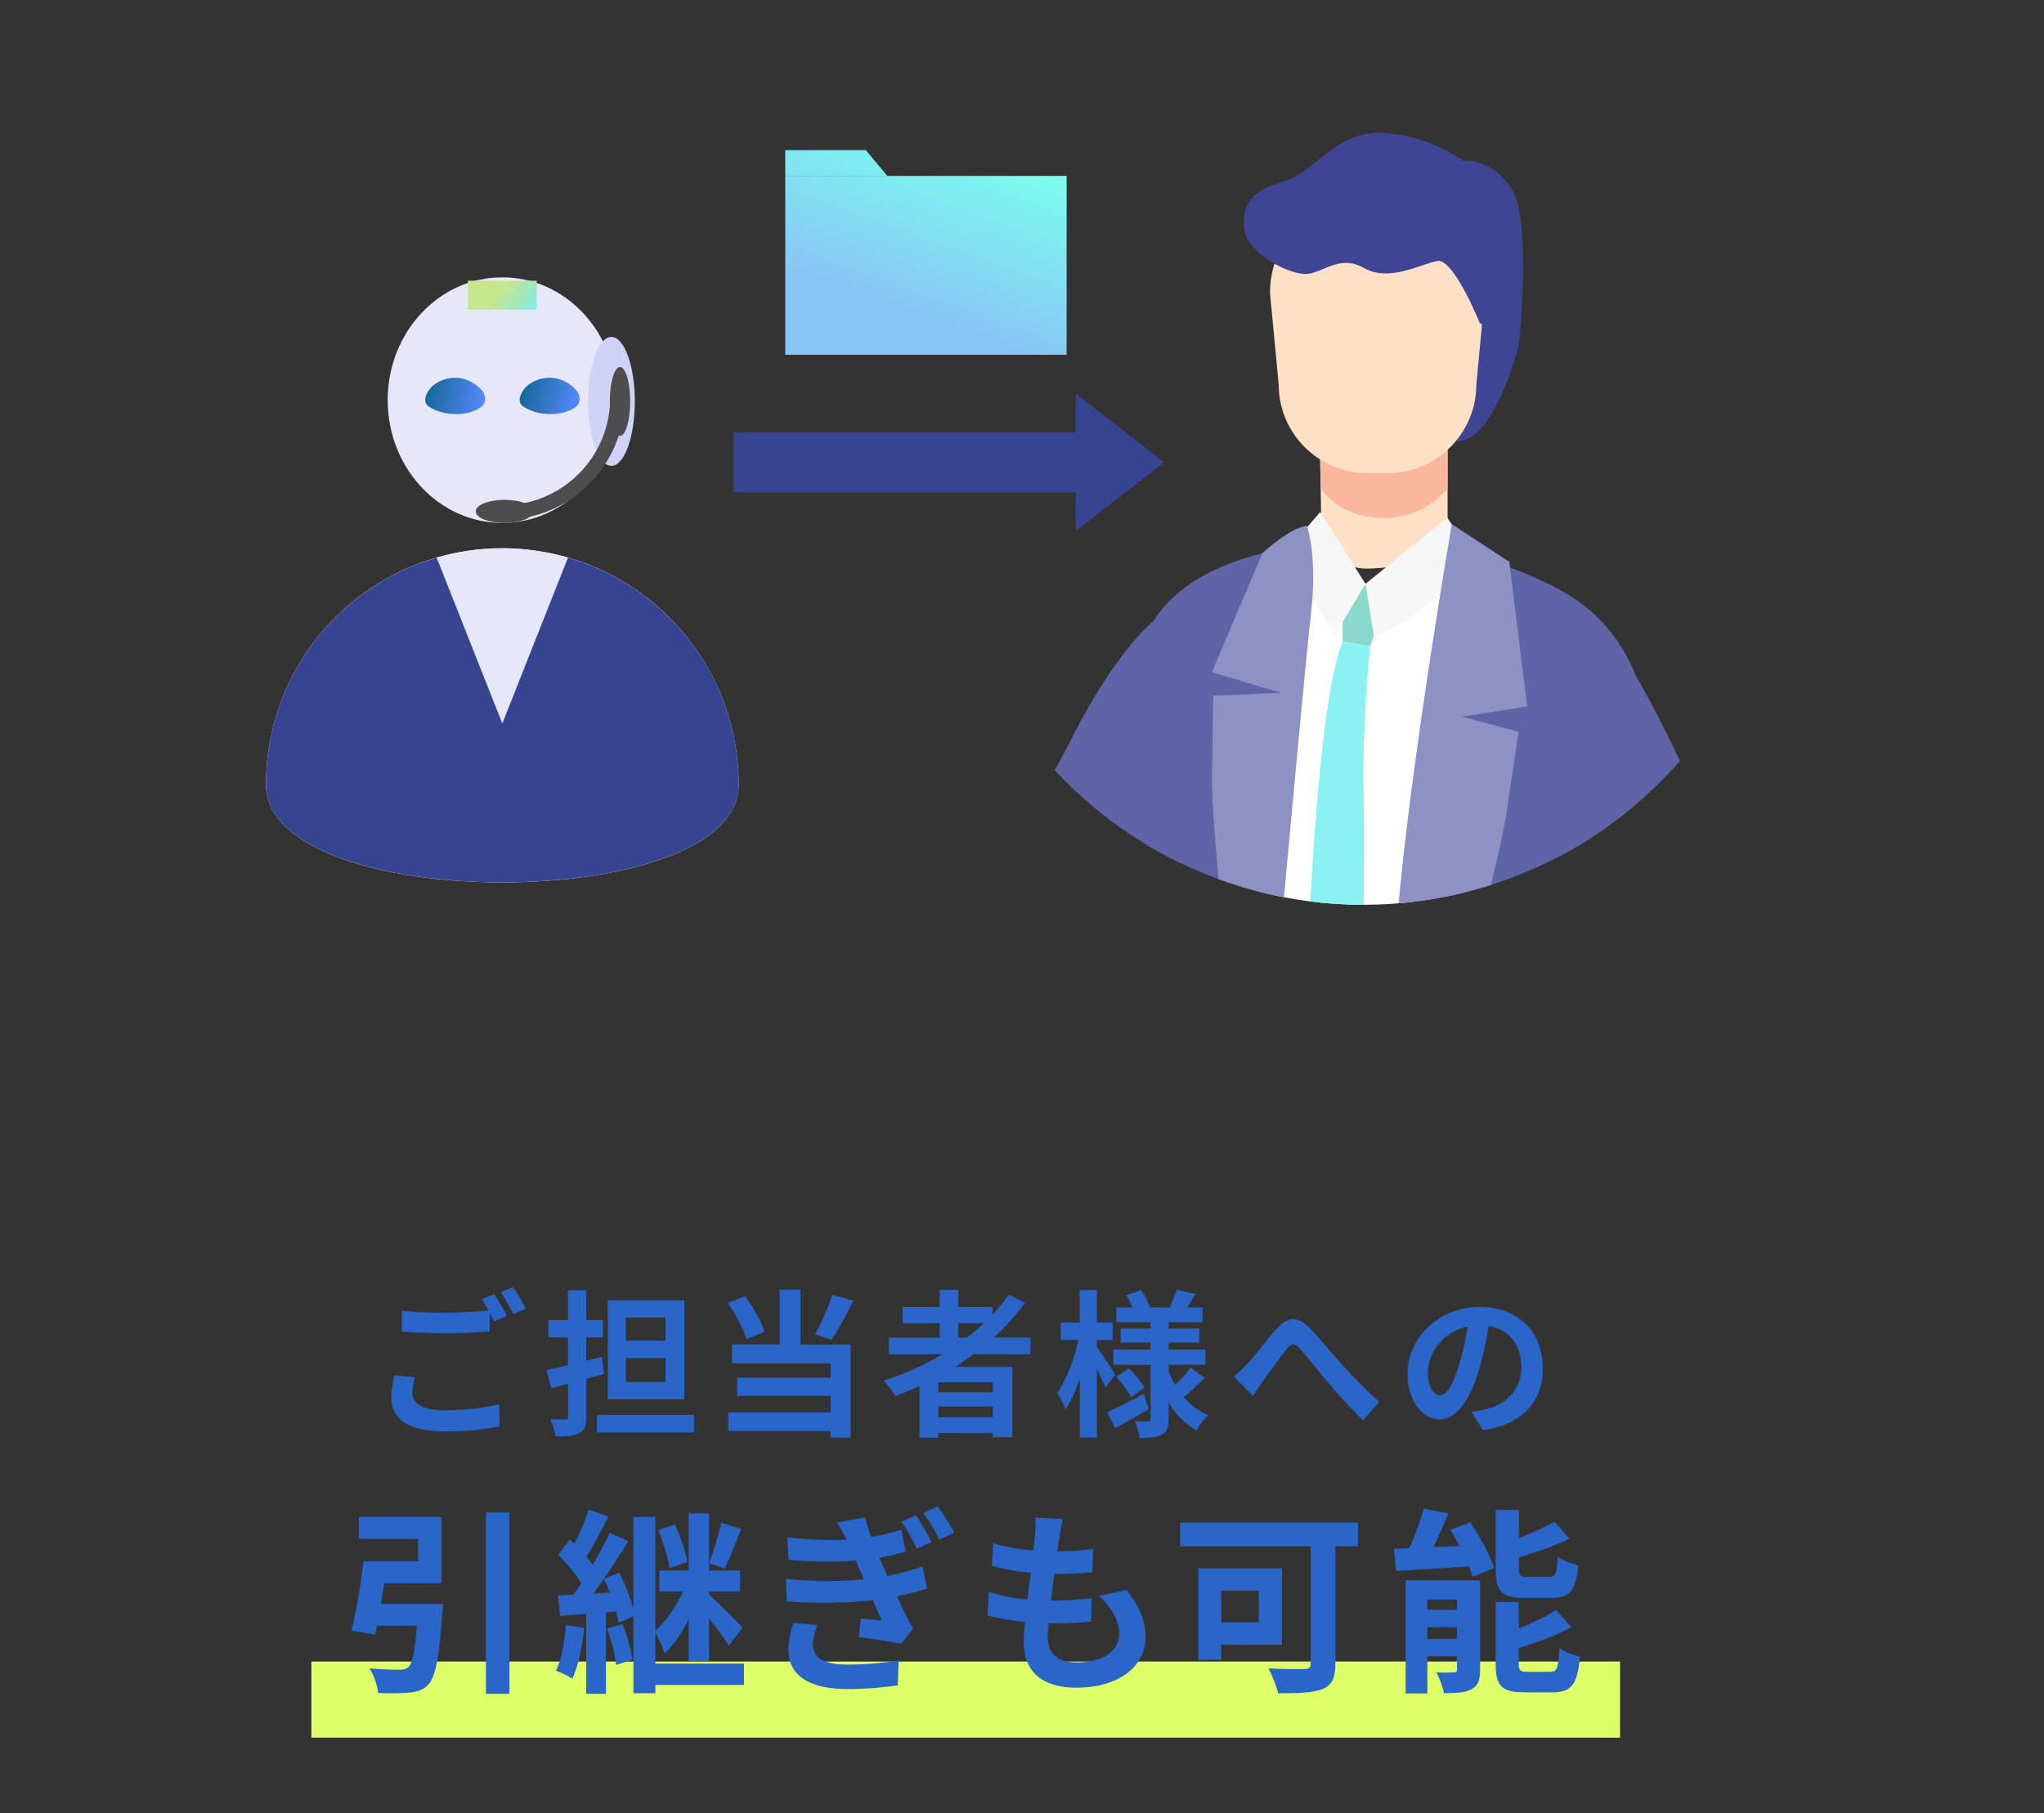 <?xml version="1.0" encoding="UTF-8"?><svg xmlns="http://www.w3.org/2000/svg" xmlns:xlink="http://www.w3.org/1999/xlink" viewBox="0 0 207.04 183.71"><rect x="0" y="0" width="207.04" height="183.71" fill="#333333" stroke="none"/><defs><style>.cls-1,.cls-2{fill:none;}.cls-3{clip-path:url(#clippath);}.cls-4{fill:url(#_名称未設定グラデーション_464);}.cls-5{fill:url(#_名称未設定グラデーション_151);}.cls-6{fill:#f8cbbc;}.cls-7{fill:#f7f7f7;}.cls-8{fill:#e6e8fa;}.cls-9{fill:#fff;}.cls-10{fill:#fbb69e;}.cls-11{fill:#fde0c5;}.cls-12{fill:#8bd9cc;}.cls-13{fill:#8bf1f3;}.cls-14{fill:#8d91c4;}.cls-15{fill:#ddff67;}.cls-16{fill:#cfd3f5;}.cls-17{fill:#374492;}.cls-18{fill:#3e4594;}.cls-19{fill:#2a65c9;}.cls-20{fill:#5e64a6;}.cls-21{fill:#4d4d4d;}.cls-22{fill:url(#_名称未設定グラデーション_343);}.cls-22,.cls-23{opacity:.9;}.cls-24{clip-path:url(#clippath-1);}.cls-25{clip-path:url(#clippath-2);}.cls-26{fill:#dbdcdc;mix-blend-mode:multiply;opacity:.32;}.cls-2{stroke:#4d4d4d;stroke-miterlimit:10;stroke-width:1.47px;}.cls-27{isolation:isolate;}.cls-23{fill:url(#_名称未設定グラデーション_343-2);}</style><clipPath id="clippath"><rect class="cls-1" width="207.04" height="183.71"/></clipPath><clipPath id="clippath-1"><circle class="cls-1" cx="138.08" cy="49.06" r="42.61"/></clipPath><clipPath id="clippath-2"><path class="cls-1" d="M140.09,54.73c9.23,0,17.84,4.27,22.19,12.48,4.35,8.22-4.27,23.97-4.68,32.22s.5,15.72,1.48,20.63c.98,4.91-10.55,8.75-19.72,8.75-9.16,0-18.57-5.07-19.8-8.67-1.23-3.6,2.83-8.08,1.77-17.92-1.06-9.84-3.85-28.97-3.99-34.56-.13-5.58,2.67-12.94,22.74-12.94Z"/></clipPath><linearGradient id="_名称未設定グラデーション_151" x1="53.75" y1="32.31" x2="50.48" y2="29.57" gradientUnits="userSpaceOnUse"><stop offset=".08" stop-color="#83ece2"/><stop offset="1" stop-color="#c6e68d"/></linearGradient><linearGradient id="_名称未設定グラデーション_343" x1="864.93" y1="202.03" x2="870.9" y2="202.03" gradientTransform="translate(-761.68 -335.98) rotate(11.86)" gradientUnits="userSpaceOnUse"><stop offset="0" stop-color="#005a8d"/><stop offset="1" stop-color="#467eff"/></linearGradient><linearGradient id="_名称未設定グラデーション_343-2" x1="874.3" y1="200.07" x2="880.27" y2="200.07" xlink:href="#_名称未設定グラデーション_343"/><linearGradient id="_名称未設定グラデーション_464" x1="88.79" y1="39.31" x2="97.95" y2="14.14" gradientUnits="userSpaceOnUse"><stop offset=".32" stop-color="#88c6f5"/><stop offset="1" stop-color="#7affee"/></linearGradient></defs><g class="cls-27"><g id="_レイヤー_2"><g id="AIエージェントとは"><g class="cls-3"><g><rect class="cls-15" x="31.54" y="168.34" width="132.56" height="7.71"/><g><path class="cls-19" d="M42.03,139.53c-.14,.58-.26,1.07-.26,1.6,0,1.01,.94,1.75,3.23,1.75,2.14,0,4.16-.24,5.57-.62l.02,2.24c-1.38,.32-3.28,.53-5.51,.53-3.63,0-5.44-1.22-5.44-3.39,0-.91,.18-1.68,.3-2.29l2.08,.19Zm8.04-8.4c.4,.59,.98,1.6,1.28,2.19l-1.3,.56c-.13-.26-.29-.56-.45-.88v1.9c-1.1,.08-3.07,.19-4.58,.19-1.66,0-3.04-.08-4.32-.18v-2.11c1.17,.13,2.64,.19,4.31,.19,1.52,0,3.27-.1,4.48-.21-.22-.42-.46-.83-.69-1.15l1.26-.51Zm1.89-.72c.43,.59,1.02,1.62,1.3,2.18l-1.26,.54c-.34-.67-.85-1.6-1.3-2.21l1.26-.51Z"/><path class="cls-19" d="M61.19,139.2c-.59,.16-1.18,.34-1.79,.5v3.81c0,.93-.18,1.39-.7,1.67-.53,.3-1.31,.35-2.43,.35-.05-.5-.3-1.25-.53-1.73,.62,.02,1.3,.02,1.5,.02,.22,0,.3-.08,.3-.3v-3.33l-1.7,.45-.5-1.83c.62-.13,1.39-.3,2.19-.5v-2.8h-1.98v-1.76h1.98v-3.03h1.86v3.03h1.68v1.76h-1.68v2.35l1.57-.4,.22,1.75Zm9.11,4.15v1.78h-9.83v-1.78h9.83Zm-.98-1.57h-7.75v-10.05h7.75v10.05Zm-1.91-8.29h-4.02v2.34h4.02v-2.34Zm0,4.11h-4.02v2.42h4.02v-2.42Z"/><path class="cls-19" d="M75.61,135.69c-.3-1.01-1.09-2.56-1.87-3.68l1.73-.69c.85,1.1,1.63,2.58,1.98,3.6l-1.84,.77Zm5.46,.53h5.09v9.43h-2.03v-.66h-10.37v-1.89h10.37v-1.67h-9.46v-1.84h9.46v-1.47h-10v-1.91h4.85v-5.54h2.1v5.54Zm5.36-4.42c-.7,1.42-1.52,2.95-2.21,3.95l-1.66-.58c.62-1.1,1.36-2.75,1.74-4l2.13,.62Z"/><path class="cls-19" d="M98.62,137.21c-.62,.45-1.23,.86-1.89,1.28h5.81v7.11h-1.98v-.42h-5.51v.48h-1.91v-5.23c-.8,.35-1.63,.7-2.45,1.01-.24-.42-.8-1.18-1.17-1.57,2.1-.66,4.11-1.57,5.96-2.66h-5.44v-1.68h5.14v-1.46h-3.76v-1.65h3.76v-1.73h1.89v1.73h3.47v.78c.61-.66,1.15-1.33,1.65-2.03l1.63,.83c-.91,1.26-1.98,2.45-3.15,3.52h3.71v1.68h-5.76Zm1.94,2.83h-5.51v1.02h5.51v-1.02Zm0,3.55v-1.09h-5.51v1.09h5.51Zm-3.49-8.07h.88c.61-.46,1.18-.94,1.73-1.46h-2.61v1.46Z"/><path class="cls-19" d="M111.99,140.61c-.19-.46-.53-1.18-.88-1.87v6.9h-1.73v-5.99c-.42,1.23-.91,2.35-1.46,3.15-.18-.53-.56-1.25-.83-1.68,.9-1.25,1.75-3.47,2.14-5.36h-1.78v-1.76h1.92v-3.3h1.73v3.3h1.6v1.76h-1.6v.7c.43,.59,1.58,2.35,1.86,2.79l-.98,1.36Zm4.37,2.16c-1.12,.66-2.37,1.36-3.39,1.92l-.82-1.6c.94-.43,2.35-1.15,3.71-1.86l.5,1.54Zm5.65-3.17c-.67,.69-1.49,1.46-2.11,1.97,.67,.78,1.52,1.41,2.5,1.81-.4,.35-.93,1.06-1.2,1.54-1.17-.64-2.11-1.62-2.83-2.82v1.66c0,.86-.16,1.31-.67,1.6-.53,.27-1.28,.32-2.27,.32-.06-.5-.27-1.23-.51-1.7,.54,.03,1.17,.03,1.36,.03s.26-.08,.26-.27v-5.46h-3.76v-1.55h3.76v-.71h-3.03v-1.42h3.03v-.64h-3.46v-1.49h1.63c-.16-.42-.4-.86-.62-1.25l1.5-.51c.37,.54,.75,1.28,.91,1.76h1.98c.24-.54,.56-1.28,.72-1.79l1.89,.43c-.29,.48-.58,.96-.83,1.36h1.55v1.49h-3.44v.64h3.11v1.42h-3.11v.71h3.73v1.55h-3.73v.62c.18,.5,.4,.96,.66,1.41,.56-.53,1.18-1.2,1.55-1.73l1.44,1.01Zm-7.65-.96c.59,.58,1.26,1.39,1.58,1.94l-1.36,.96c-.29-.56-.94-1.42-1.52-2.05l1.3-.85Z"/><path class="cls-19" d="M126.3,138.21c.74-.75,1.97-2.39,2.95-3.52,1.1-1.26,2.14-1.38,3.3-.26,1.07,1.06,2.34,2.69,3.28,3.71,1.01,1.1,2.35,2.53,3.87,3.89l-1.63,1.87c-1.14-1.07-2.5-2.59-3.51-3.78-.99-1.15-2.16-2.67-2.91-3.5-.56-.61-.85-.53-1.31,.05-.62,.8-1.76,2.37-2.43,3.27-.37,.51-.72,1.09-1.01,1.5l-1.92-1.98c.46-.38,.85-.74,1.33-1.25Z"/><path class="cls-19" d="M149.03,143.04c.61-.08,1.06-.16,1.47-.26,2.03-.48,3.6-1.94,3.6-4.24s-1.18-3.83-3.31-4.19c-.22,1.34-.5,2.82-.94,4.31-.94,3.2-2.32,5.15-4.05,5.15s-3.23-1.94-3.23-4.61c0-3.65,3.19-6.79,7.3-6.79s6.4,2.74,6.4,6.19-2.05,5.7-6.05,6.31l-1.18-1.87Zm-1.23-4.8c.37-1.17,.66-2.53,.85-3.84-2.62,.54-4.02,2.85-4.02,4.59,0,1.6,.64,2.38,1.23,2.38,.66,0,1.3-.99,1.94-3.14Z"/><path class="cls-19" d="M44.88,162.51s-.02,.66-.08,.98c-.32,4.42-.68,6.36-1.38,7.14-.56,.6-1.12,.78-1.98,.86-.7,.08-1.92,.08-3.14,.04-.06-.76-.42-1.8-.88-2.5,1.2,.12,2.48,.14,3.02,.14,.4,0,.64-.04,.9-.24,.42-.34,.68-1.6,.9-4.22h-4.06c-.06,.32-.12,.62-.18,.9l-2.4-.38c.46-1.88,.96-4.74,1.22-7.04h5.54v-2.28h-6.02v-2.22h8.38v6.72h-5.8c-.1,.7-.22,1.42-.34,2.1h6.3Zm6.72-9.28v18.38h-2.38v-18.38h2.38Z"/><path class="cls-19" d="M59.18,164.93c-.18,1.9-.62,3.86-1.2,5.14-.38-.24-1.2-.64-1.66-.8,.58-1.18,.86-2.96,1.02-4.64l1.84,.3Zm16.18,5.78h-8.98v.84h-2.22v-7.8l-1.5,.66c-.06-.34-.14-.72-.26-1.14l-1.02,.08v8.26h-2v-8.1l-2.64,.2-.24-2.06c.48-.02,1-.06,1.58-.08,.26-.36,.54-.76,.8-1.16-.52-.92-1.5-2.04-2.32-2.9l1.14-1.54c.16,.14,.32,.3,.48,.46,.56-1.1,1.12-2.46,1.44-3.48l2.02,.7c-.72,1.38-1.54,2.96-2.24,4.08,.24,.28,.46,.56,.64,.82,.66-1.12,1.26-2.28,1.72-3.26l1.88,.86c-.74,1.22-1.6,2.56-2.48,3.82l1.56-.64c.58,1.14,1.14,2.54,1.44,3.64v-9.28h2.22v11.56c1.06-.94,2.14-2.54,2.8-4h-2.4v-2.12h2.98v-5.8h2.06v5.8h3.14v2.12h-3.14v.3c.86,.74,2.92,2.82,3.4,3.34l-1.4,1.84c-.42-.7-1.24-1.8-2-2.76v4.3h-2.06v-4.2c-.7,1.36-1.54,2.64-2.44,3.46-.18-.62-.6-1.52-.94-2.12v3.14h8.98v2.16Zm-13.6-9.36c-.18-.48-.38-.96-.6-1.38-.36,.52-.7,1.02-1.06,1.48l1.66-.1Zm1.28,3.2c.5,1.14,.9,2.6,1.02,3.6l-1.66,.54c-.08-1-.46-2.5-.92-3.68l1.56-.46Zm4.78-5.66c-.14-1.06-.64-2.66-1.14-3.86l1.68-.58c.58,1.2,1.08,2.74,1.26,3.8l-1.8,.64Zm7.26-3.98c-.56,1.4-1.18,3-1.68,4.02l-1.58-.56c.44-1.12,1-2.88,1.22-4.1l2.04,.64Z"/><path class="cls-19" d="M93.9,160.93c-.82,.3-1.9,.56-3.06,.8,.5,1.06,1.06,2.22,1.64,3.3l-1.18,1.5c-1.1-.2-2.98-.5-4.32-.66l.22-1.88c.78,.08,1.56,.14,2.12,.2-.32-.7-.62-1.4-.9-2.06-2.5,.28-5.72,.34-8.72,.12l-.1-2.28c2.96,.28,5.68,.28,7.9,.04l-.32-.76c-.18-.38-.34-.78-.5-1.14-1.94,.16-4.4,.16-6.8-.08l-.14-2.26c2.24,.24,4.24,.32,6,.22v-.02c-.36-.72-.6-1.16-.96-1.7l2.84-.54c.14,.6,.36,1.28,.62,1.98,1.12-.18,1.94-.36,3.06-.74l.42,2.22c-.9,.28-1.58,.44-2.66,.62l.38,.86,.44,1c1.52-.3,2.66-.64,3.56-.98l.46,2.24Zm-11.1,3.72c-.24,.6-.46,1.44-.46,1.92,0,1.24,.88,2.08,3.44,2.08,1.88,0,3.86-.16,5.24-.44l-.08,2.54c-1.1,.18-3.12,.38-5.08,.38-3.72,0-6-1.26-6-4,0-.9,.26-1.96,.5-2.7l2.44,.22Zm9.98-11.12c.48,.7,1.2,1.92,1.58,2.7l-1.5,.68c-.52-1.1-.94-1.88-1.56-2.76l1.48-.62Zm2.2-.9c.5,.68,1.26,1.86,1.68,2.64l-1.5,.72c-.54-1.08-1-1.84-1.64-2.7l1.46-.66Z"/><path class="cls-19" d="M114.11,161.09c1.32,1.68,1.92,3.08,1.92,4.76,0,2.98-2.68,5.14-7.02,5.14-3.12,0-5.32-1.36-5.32-4.66,0-.48,.06-1.18,.14-2-1.44-.14-2.74-.36-3.8-.66l.14-2.4c1.28,.44,2.62,.66,3.9,.78,.12-.88,.22-1.8,.34-2.7-1.38-.14-2.78-.38-3.94-.7l.14-2.3c1.14,.38,2.62,.62,4.06,.74,.08-.6,.12-1.14,.16-1.58,.04-.54,.08-1.1,.04-1.76l2.78,.16c-.16,.72-.26,1.24-.34,1.76-.06,.34-.12,.86-.22,1.5,1.42-.02,2.7-.1,3.64-.24l-.08,2.36c-1.18,.12-2.26,.18-3.86,.18-.12,.88-.24,1.82-.34,2.7h.14c1.22,0,2.68-.1,3.98-.24l-.06,2.36c-1.12,.1-2.28,.18-3.5,.18h-.8c-.04,.58-.08,1.08-.08,1.44,0,1.62,1,2.52,2.96,2.52,2.76,0,4.28-1.26,4.28-2.9,0-1.34-.76-2.62-2.04-3.84l2.78-.6Z"/><path class="cls-19" d="M137.56,156.66h-2.3v11.92c0,1.44-.34,2.14-1.28,2.54-1,.4-2.48,.44-4.52,.44-.14-.7-.62-1.88-.98-2.52,1.42,.08,3.16,.06,3.64,.06s.64-.14,.64-.56v-11.88h-13.22v-2.4h18.02v2.4Zm-13.86,9.98v1.52h-2.32v-9.26h8.48v7.74h-6.16Zm0-5.48v3.2h3.8v-3.2h-3.8Z"/><path class="cls-19" d="M148.92,154.24c.98,1.44,2.04,3.34,2.42,4.64l-2.18,.88c-.08-.32-.2-.68-.36-1.06-2.64,.18-5.36,.34-7.4,.46l-.2-2.26c.48,0,1-.02,1.56-.04,.56-1.26,1.12-2.8,1.46-4.02l2.48,.5c-.46,1.16-1,2.36-1.5,3.42l2.66-.12c-.3-.56-.62-1.12-.94-1.64l2-.76Zm1,14.94c0,1.04-.2,1.62-.86,1.96-.68,.38-1.6,.4-2.8,.4-.12-.62-.46-1.54-.76-2.1,.7,.04,1.5,.02,1.76,0,.24,0,.32-.06,.32-.3v-1.34h-3v3.78h-2.2v-11.48h7.54v9.08Zm-5.34-7.12v1.04h3v-1.04h-3Zm3,3.98v-1.18h-3v1.18h3Zm6.82-4.14c-2.34,0-2.9-.7-2.9-2.9v-6.02h2.36v2.86c1.34-.52,2.66-1.14,3.6-1.66l1.52,1.72c-1.5,.72-3.38,1.36-5.12,1.88v1.18c0,.72,.12,.8,.88,.8h2.18c.64,0,.78-.3,.86-2.04,.48,.36,1.46,.74,2.1,.88-.26,2.56-.88,3.3-2.72,3.3h-2.76Zm2.64,7.48c.68,0,.82-.38,.92-2.4,.5,.36,1.46,.72,2.08,.88-.26,2.82-.86,3.6-2.78,3.6h-2.84c-2.34,0-2.92-.68-2.92-2.88v-6.28h2.34v2.7c1.42-.58,2.8-1.24,3.76-1.88l1.58,1.74c-1.54,.84-3.52,1.56-5.34,2.12v1.6c0,.7,.14,.8,.92,.8h2.28Z"/></g><g class="cls-24"><g><path class="cls-20" d="M117.05,62.74s-3.96,2.92-8.75,12.56c-4.79,9.64-10.74,12.72-10.35,20.49,.38,7.77,8.42,6.44,13.86,2.2,5.44-4.24,8.15-11.96,10.43-15.18,2.28-3.22,8.53-22.42-5.19-20.06Z"/><path class="cls-18" d="M153.83,34.99s-2.33,9.59-6.24,9.76l-1.43-15.03,7.67,5.27Z"/><path class="cls-11" d="M146.63,44.16v11.65s-4.04,1.8-8.26,1.8c-2.34,0-4.49-1.98-4.49-1.98l-.2-11.46h12.95Z"/><path class="cls-10" d="M146.63,49.45s-2.23,3.15-6.7,3.03c-4.47-.12-6.16-3.03-6.16-3.03l-.09-5.29h12.95s0,5.29,0,5.29Z"/><path class="cls-11" d="M138.5,47.93h2.06c4.96,0,8.98-4.02,8.98-8.98l.88-9.27c0-5.4-4.37-9.77-9.77-9.77h-2.24c-5.4,0-9.77,4.37-9.77,9.77l.88,9.27c0,4.96,4.02,8.98,8.98,8.98Z"/><path class="cls-18" d="M149.89,32.73s-2.65-6.56-4.28-6.29c-1.63,.27-4.88,2.18-7.44,.72-2.56-1.47-4.25,.62-5.98,.6-1.74-.02-6.04-2.12-6.2-4.84-.16-2.72,1.32-3.75,4.25-4.62,2.93-.87,5.13-5.11,9.88-4.84,4.75,.27,8.1,2.83,8.1,2.83,0,0,2.77-.38,4.88,2.83,2.11,3.21,.74,15.87,.74,15.87l-3.94-2.25Z"/><path class="cls-20" d="M162.94,64.52s-7.7,8.87-5.26,22.02c2.45,13.15,10.21,22.62,13.8,23.95,3.6,1.32,12.32,.66,7.39-12.59-4.92-13.25-12.22-29.49-15.94-33.38Z"/><g><path class="cls-9" d="M133.09,55.1c1.97-.21,2.76,4.05,5.22,4.05,2.19,0,8.12-3.77,10.2-3.29-1.08,6.5,0,26.94,0,39.28,0,10.7-2.88,25.97-3.18,33.68-.65,.04-5.32,0-5.96,0-4.55,0-9.15-1.25-12.79-2.95,.83-9.55,.14-27.86,.68-38.56,.6-12.02,4.9-26.88,5.82-32.22Z"/><polygon class="cls-12" points="136 58.79 141.08 59.51 138.77 65.48 136 65 136 58.79"/><path class="cls-13" d="M136,65l2.77,.48s-.83,8.29-.65,14.98c.18,6.68-.21,28.61-.21,28.61l-3.84,6.39-2.03-8.2s.87-35.21,3.97-42.25Z"/><g class="cls-25"><path class="cls-26" d="M162.37,61.34s-1.14,18.25-7.69,30.44c-6.55,12.19-.35,20.06-3.6,26.48-3.26,6.43-22.65,8.29-36.26,7.39l25.62,9.89,28.12-1.33,2.27-46.44v-26.32s-8.45-.12-8.45-.12Z"/></g><path class="cls-20" d="M146.75,58.82c.26-1.79,2.12-2.91,3.8-2.26,6.18,2.38,11.41,4.1,14.63,10.73,4.96,10.22-5.17,27.89-5.63,38.15-.46,10.26,4.64,19.93,5.76,26.03,.93,5.05-12.53,9.88-21.52,11.16-1.76,.25-3.31-1.16-3.25-2.93,.35-10.22,1.74-23.17,1.74-35.09,0-13.64,2.95-35.44,4.47-45.79Z"/><path class="cls-20" d="M117.39,137.29c-1.42-4.55,3.28-10.21,2.05-22.63-1.23-12.43-4.46-36.6-4.62-43.66-.13-5.77,2.03-13.04,15.55-15.49,1.51-.27,2.86,1.02,2.63,2.54-1.26,8.29-3.51,24.37-4.12,37.7-.57,12.28-2.2,30.44-3.2,43.1-.14,1.72-2.09,2.63-3.52,1.66-2.57-1.75-4.25-1.55-4.77-3.21Z"/><path class="cls-7" d="M133.73,51.89l4.58,7.26-3.05,5.11-.89-1.3c-1.53-2.23-2.74-4.66-3.59-7.23l-.11-.31,3.05-3.54Z"/><path class="cls-7" d="M138.31,59.15l.88,5.44s7.07-2.93,9.94-8.4l-2.55-3.76-8.26,6.72Z"/><path class="cls-14" d="M147.05,53.14s-4.95,28.7-5.74,43.14c-.79,14.45,.71,26.8,.71,26.8,0,0,9.45-33.02,10.62-40.98l1.17-7.96-5.71-1.53,6.59-1.04-1.81-14.65-5.81-3.8Z"/><path class="cls-14" d="M132.38,53.28s1.12,2.98,.39,9.12c-.73,6.14-5.59,60.15-5.59,60.15,0,0-4.56-36.12-4.42-44.09l.13-7.97,6.85-.3-6.99-2.08,5.13-12.08s2.8-2.6,4.5-2.76Z"/></g><path class="cls-6" d="M140.04,125.24s-3.09,1.54-5.9,2.54-5.99,2.95-6.3,5.29c-.31,2.34-1.46,3.12-3.07,5.05-1.61,1.92-2.24,2.13-1.14,3.43s9,1.04,11.91-1.82,5.77-9.36,9.52-9.36l-5.02-5.13Z"/><path class="cls-20" d="M178.88,97.9s2.74,5.27,1.39,9.86c-1.35,4.58-34.25,26.7-34.25,26.7l-8.9-9.17,29.26-26.26c1.56-1.4,3.58-2.18,5.68-2.19,2.46-.01,5.56,.17,6.82,1.06Z"/><path class="cls-6" d="M91.36,64.15s-.94-3.32-1.4-6.27-1.79-6.43-4.03-7.17c-2.24-.74-2.79-2.01-4.39-3.96s-1.68-2.6-3.16-1.76-2.7,8.65-.43,12.04c2.27,3.4,8.12,7.42,7.42,11.1l5.98-3.98Z"/><path class="cls-20" d="M107.69,100.39s-4.8,1.44-8.39-.39c-3.59-1.84-16.74-32.59-16.74-32.59l9-5.93,17.16,28.38c.92,1.51,1.24,3.31,.92,5.05-.38,2.04-1.01,4.58-1.95,5.48Z"/></g></g><g><ellipse class="cls-8" cx="50.88" cy="40.54" rx="11.61" ry="12.44"/><path class="cls-8" d="M74.82,79.49c0,13.22-47.88,13.22-47.88,0s10.72-23.94,23.94-23.94,23.94,10.72,23.94,23.94Z"/><polyline class="cls-5" points="54.37 28.44 54.37 31.37 47.4 31.37 47.4 28.44"/><g><path class="cls-22" d="M43.54,39.39c.81-1.01,3.22-1.94,5.21,.08,.43,.44,.56,1.3,.06,1.71-1.12,.93-3.68,1.12-5.36,.02-.67-.44-.33-1.28,.1-1.82Z"/><path class="cls-23" d="M53.11,39.39c.81-1.01,3.22-1.94,5.21,.08,.43,.44,.56,1.3,.06,1.71-1.12,.93-3.68,1.12-5.36,.02-.67-.44-.33-1.28,.1-1.82Z"/></g><ellipse class="cls-16" cx="61.93" cy="40.67" rx="2.37" ry="6.53"/><ellipse class="cls-21" cx="62.8" cy="40.67" rx="1.03" ry="3.49"/><path class="cls-2" d="M62.54,40.32c0,6.41-5.2,11.61-11.61,11.61"/><ellipse class="cls-21" cx="51.11" cy="51.81" rx="2.92" ry="1.17"/><g><path class="cls-17" d="M57.53,56.5l-6.65,12.8-6.65-12.8c-9.98,2.88-17.29,12.07-17.29,22.98,0,13.22,47.88,13.22,47.88,0,0-10.91-7.31-20.1-17.29-22.98Z"/><path class="cls-8" d="M57.53,56.5c-2.11-.61-4.34-.96-6.65-.96s-4.54,.34-6.65,.96l6.65,16.8,6.65-16.8Z"/></g></g><polygon class="cls-17" points="108.97 53.79 117.92 46.84 108.97 39.88 108.97 43.79 74.3 43.79 74.3 49.88 108.97 49.88 108.97 53.79"/><path class="cls-4" d="M108.04,35.94h-28.5V17.82h28.5v18.13Zm-20.33-20.73h-8.17v2.6h10.33l-2.17-2.6Z"/></g></g></g></g></g></svg>
